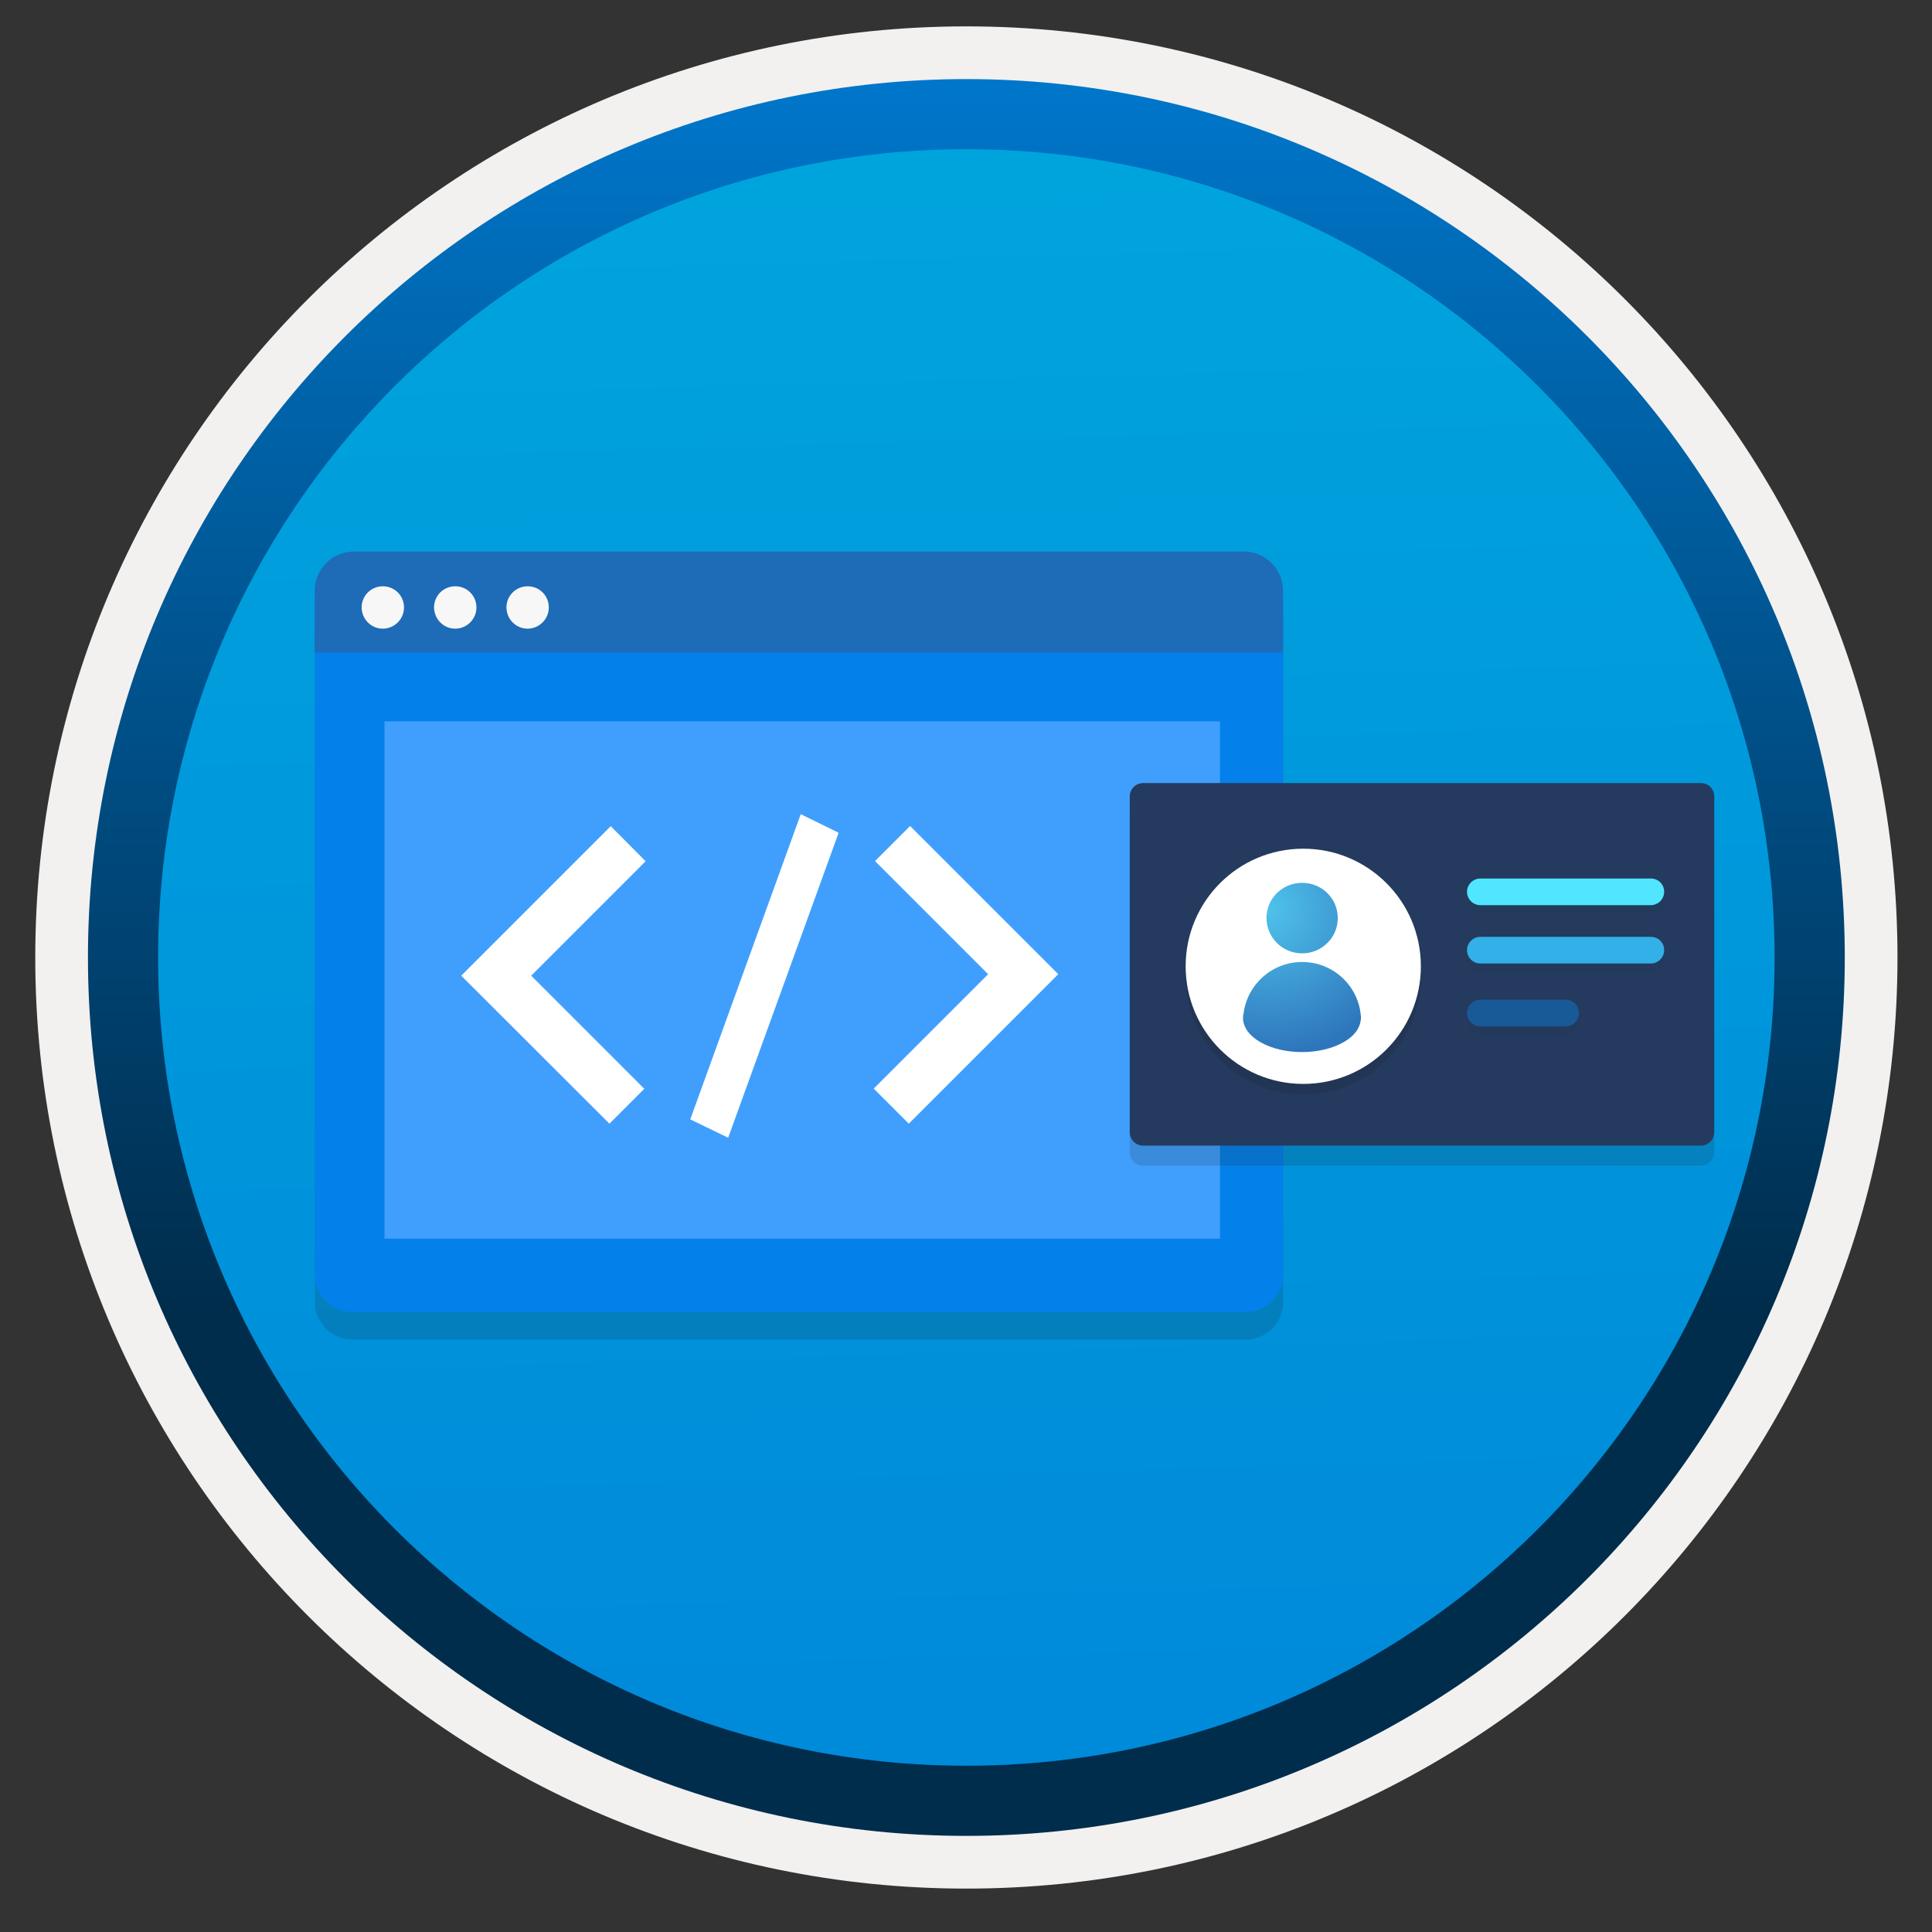 <svg width="103" height="103" viewBox="0 0 103 103" fill="none" xmlns="http://www.w3.org/2000/svg">
<rect x="0" y="0" width="103" height="103" fill="#333333" stroke="none"/>
<path d="M51.52 97.856C25.67 97.856 4.71 76.906 4.71 51.046C4.71 25.186 25.67 4.236 51.52 4.236C77.37 4.236 98.33 25.196 98.33 51.046C98.33 76.896 77.37 97.856 51.52 97.856Z" fill="url(#paint0_linear)"/>
<path fill-rule="evenodd" clip-rule="evenodd" d="M97.42 51.046C97.42 76.396 76.87 96.946 51.52 96.946C26.17 96.946 5.62 76.396 5.62 51.046C5.62 25.696 26.17 5.146 51.52 5.146C76.87 5.146 97.42 25.696 97.42 51.046ZM51.52 1.406C78.94 1.406 101.16 23.626 101.16 51.046C101.16 78.466 78.93 100.686 51.52 100.686C24.1 100.686 1.88 78.456 1.88 51.046C1.88 23.626 24.1 1.406 51.52 1.406Z" fill="#F2F1F0"/>
<path fill-rule="evenodd" clip-rule="evenodd" d="M94.609 51.046C94.609 74.846 75.32 94.136 51.52 94.136C27.72 94.136 8.429 74.846 8.429 51.046C8.429 27.246 27.72 7.956 51.52 7.956C75.32 7.956 94.609 27.246 94.609 51.046ZM51.52 4.216C77.379 4.216 98.35 25.186 98.35 51.046C98.35 76.906 77.379 97.876 51.52 97.876C25.66 97.876 4.689 76.906 4.689 51.046C4.689 25.186 25.649 4.216 51.52 4.216Z" fill="url(#paint1_linear)"/>
<path opacity="0.15" d="M18.779 71.416H66.419C67.529 71.416 68.409 70.526 68.409 69.426V33.646C68.409 32.536 67.519 31.656 66.419 31.656H18.779C17.669 31.656 16.789 32.546 16.789 33.646V69.416C16.789 70.516 17.669 71.416 18.779 71.416Z" fill="#1F1D20"/>
<path d="M18.779 69.946H66.419C67.529 69.946 68.409 69.056 68.409 67.956V32.186C68.409 31.076 67.519 30.196 66.419 30.196H18.779C17.669 30.196 16.789 31.086 16.789 32.186V67.956C16.789 69.056 17.669 69.946 18.779 69.946Z" fill="#0480EA"/>
<path d="M16.789 34.796H68.399V31.486C68.399 30.346 67.469 29.406 66.319 29.406H18.859C17.719 29.406 16.779 30.336 16.779 31.486V34.796H16.789Z" fill="#1E6BB7"/>
<path d="M20.409 33.516C21.019 33.516 21.539 33.016 21.539 32.386C21.539 31.756 21.039 31.256 20.409 31.256C19.789 31.256 19.279 31.756 19.279 32.386C19.289 33.016 19.789 33.516 20.409 33.516Z" fill="#F8F7F7"/>
<path d="M24.27 33.516C24.88 33.516 25.4 33.016 25.4 32.386C25.4 31.756 24.9 31.256 24.27 31.256C23.64 31.256 23.14 31.756 23.14 32.386C23.15 33.016 23.65 33.516 24.27 33.516Z" fill="#F8F7F7"/>
<path d="M28.129 33.516C28.739 33.516 29.259 33.016 29.259 32.386C29.259 31.756 28.759 31.256 28.129 31.256C27.509 31.256 26.999 31.756 26.999 32.386C27.009 33.016 27.509 33.516 28.129 33.516Z" fill="#F8F7F7"/>
<path d="M65.039 38.456H20.499V66.036H65.039V38.456Z" fill="#409FFD"/>
<path opacity="0.15" d="M90.669 42.816H60.95C60.55 42.816 60.23 43.136 60.23 43.536V61.426C60.23 61.826 60.55 62.146 60.95 62.146H90.669C91.07 62.146 91.389 61.826 91.389 61.426V43.536C91.4 43.136 91.079 42.816 90.669 42.816Z" fill="#1F1D20"/>
<path d="M90.669 41.746H60.95C60.55 41.746 60.23 42.066 60.23 42.466V60.356C60.23 60.756 60.55 61.076 60.95 61.076H90.669C91.07 61.076 91.389 60.756 91.389 60.356V42.466C91.4 42.066 91.079 41.746 90.669 41.746Z" fill="#243A5E"/>
<path opacity="0.15" d="M69.48 58.346C72.95 58.346 75.75 55.536 75.75 52.076C75.75 48.606 72.94 45.806 69.48 45.806C66.01 45.806 63.21 48.616 63.21 52.076C63.21 55.536 66.02 58.346 69.48 58.346Z" fill="#1F1D20"/>
<path d="M69.48 57.786C72.95 57.786 75.75 54.976 75.75 51.516C75.75 48.046 72.94 45.246 69.48 45.246C66.01 45.246 63.21 48.056 63.21 51.516C63.21 54.976 66.02 57.786 69.48 57.786Z" fill="white"/>
<path d="M72.54 54.066C72.37 52.506 71.04 51.286 69.419 51.286C67.809 51.286 66.499 52.486 66.299 54.026C66.269 54.136 66.269 54.256 66.269 54.356C66.309 54.796 66.609 55.226 67.189 55.556C68.409 56.266 70.419 56.266 71.639 55.556C72.219 55.226 72.51 54.796 72.549 54.356C72.57 54.256 72.549 54.156 72.54 54.066Z" fill="url(#paint2_radial)"/>
<path d="M69.419 50.826C70.469 50.826 71.32 49.986 71.32 48.946C71.32 47.906 70.48 47.066 69.419 47.066C68.37 47.066 67.519 47.896 67.519 48.946C67.529 49.996 68.379 50.826 69.419 50.826Z" fill="url(#paint3_radial)"/>
<g opacity="0.15">
<path opacity="0.15" d="M88.02 47.316H78.92C78.53 47.316 78.21 47.636 78.21 48.026C78.21 48.416 78.53 48.736 78.92 48.736H88.01C88.4 48.736 88.72 48.416 88.72 48.026C88.73 47.646 88.41 47.316 88.02 47.316Z" fill="#1F1D20"/>
<path opacity="0.15" d="M88.02 50.436H78.92C78.53 50.436 78.21 50.756 78.21 51.146C78.21 51.536 78.53 51.856 78.92 51.856H88.01C88.4 51.856 88.72 51.536 88.72 51.146C88.73 50.756 88.41 50.436 88.02 50.436Z" fill="#1F1D20"/>
<path opacity="0.15" fill-rule="evenodd" clip-rule="evenodd" d="M78.92 53.776H83.47C83.86 53.776 84.18 54.096 84.18 54.486C84.18 54.876 83.86 55.196 83.47 55.196H78.92C78.53 55.196 78.21 54.876 78.21 54.486C78.21 54.106 78.52 53.776 78.92 53.776Z" fill="#1F1D20"/>
</g>
<path d="M88.02 46.836H78.92C78.53 46.836 78.21 47.156 78.21 47.546C78.21 47.936 78.53 48.256 78.92 48.256H88.01C88.4 48.256 88.72 47.936 88.72 47.546C88.73 47.156 88.41 46.836 88.02 46.836Z" fill="#50E6FF"/>
<path d="M88.02 49.946H78.92C78.53 49.946 78.21 50.266 78.21 50.656C78.21 51.046 78.53 51.366 78.92 51.366H88.01C88.4 51.366 88.72 51.046 88.72 50.656C88.73 50.266 88.41 49.946 88.02 49.946Z" fill="#32B0E7"/>
<path fill-rule="evenodd" clip-rule="evenodd" d="M78.92 53.296H83.47C83.86 53.296 84.18 53.616 84.18 54.006C84.18 54.396 83.86 54.716 83.47 54.716H78.92C78.53 54.716 78.21 54.396 78.21 54.006C78.21 53.616 78.52 53.296 78.92 53.296Z" fill="#185A97"/>
<path d="M48.52 44.036L46.65 45.906L52.68 51.936L46.58 58.036L48.45 59.906L56.42 51.936L48.52 44.036Z" fill="white"/>
<path d="M32.49 59.906L34.35 58.046L28.32 52.016L34.42 45.916L32.56 44.046L24.59 52.016L32.49 59.906Z" fill="white"/>
<path d="M44.71 44.396L42.69 43.406L36.8 59.676L38.82 60.656L44.71 44.396Z" fill="white"/>
<defs>
<linearGradient id="paint0_linear" x1="49.75" y1="-13.748" x2="53.733" y2="132.02" gradientUnits="userSpaceOnUse">
<stop stop-color="#00ABDE"/>
<stop offset="1" stop-color="#007ED8"/>
</linearGradient>
<linearGradient id="paint1_linear" x1="51.519" y1="-2.446" x2="51.519" y2="99.317" gradientUnits="userSpaceOnUse">
<stop stop-color="#007ED8"/>
<stop offset="0.707" stop-color="#002D4C"/>
</linearGradient>
<radialGradient id="paint2_radial" cx="0" cy="0" r="1" gradientUnits="userSpaceOnUse" gradientTransform="translate(67.602 48.453) scale(13.203)">
<stop stop-color="#4FC2EB"/>
<stop offset="0.585" stop-color="#2E76BC"/>
</radialGradient>
<radialGradient id="paint3_radial" cx="0" cy="0" r="1" gradientUnits="userSpaceOnUse" gradientTransform="translate(67.603 48.453) scale(13.203)">
<stop stop-color="#4FC2EB"/>
<stop offset="0.585" stop-color="#2E76BC"/>
</radialGradient>
</defs>
</svg>
